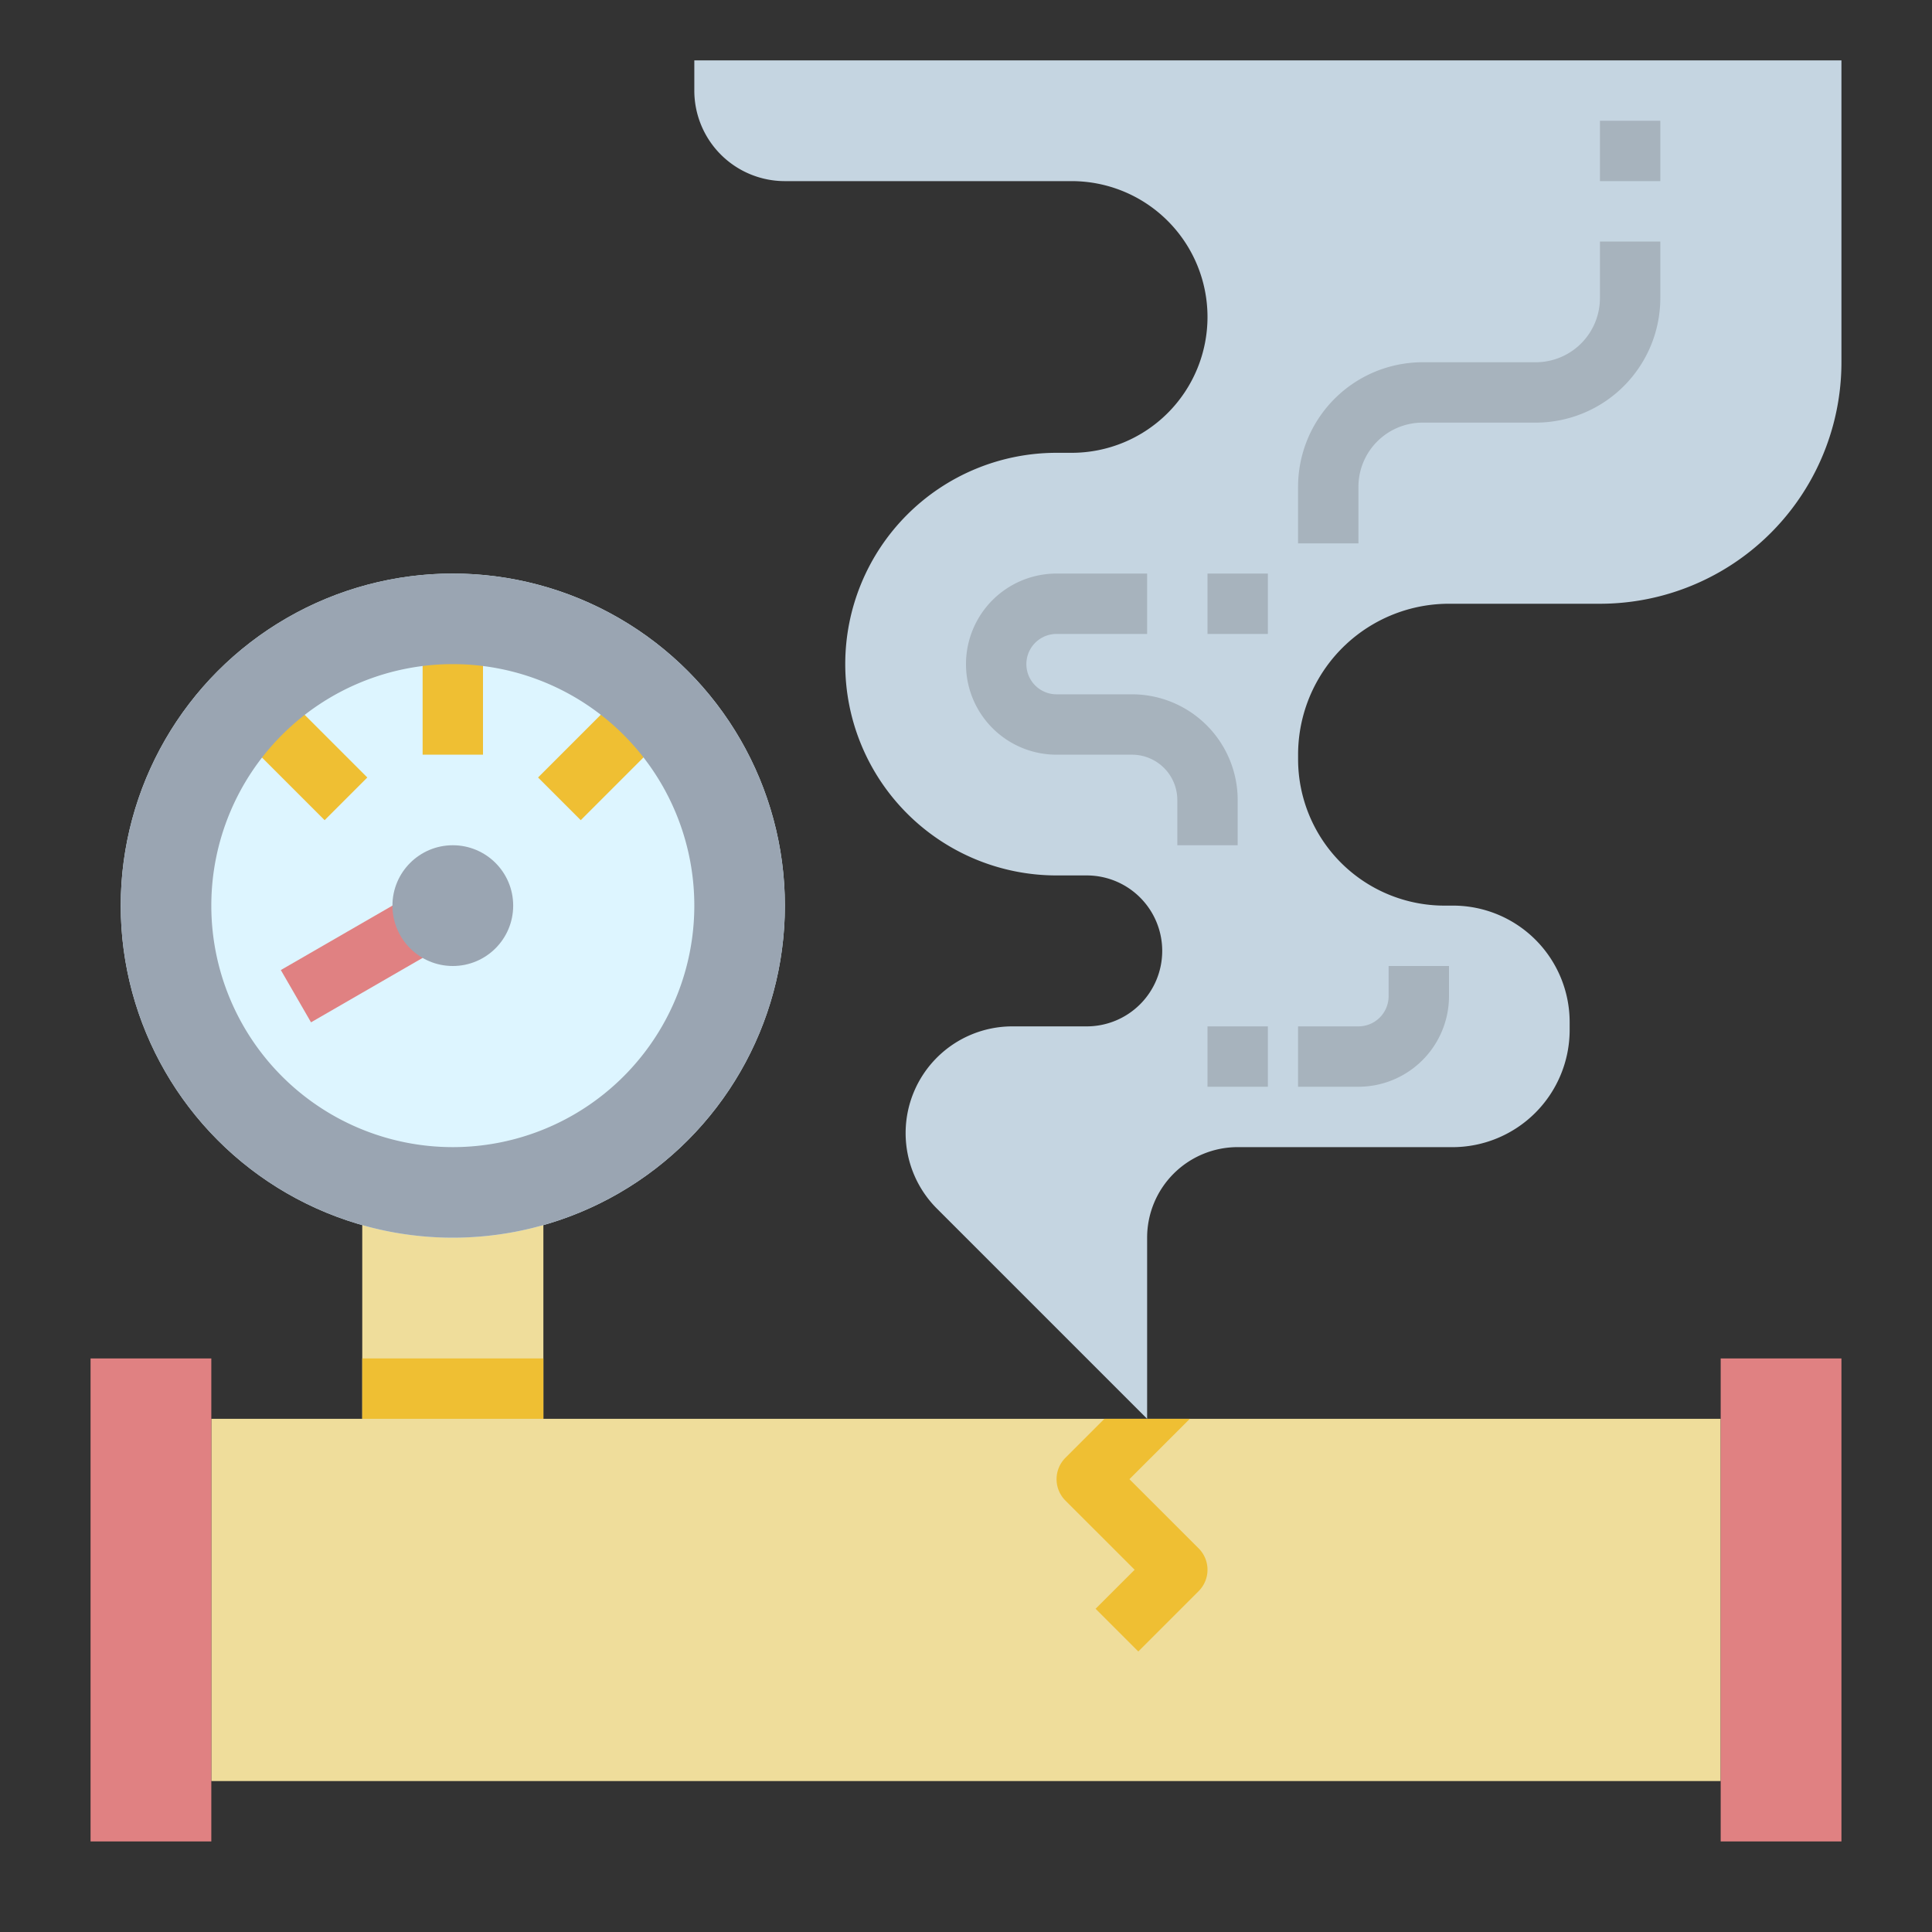 <?xml version="1.0" encoding="UTF-8" standalone="no"?><svg xmlns="http://www.w3.org/2000/svg" version="1.1" xmlns:xlink="http://www.w3.org/1999/xlink" width="512" height="512" x="0" y="0" viewBox="0 0 512 512" style="enable-background:new 0 0 512 512" xml:space="preserve" class=""><rect x="0" y="0" width="512" height="512" fill="#333333" stroke="none"/><g><path fill="#efdd9b" d="M96 312h48v64H96z" opacity="1" data-original="#efdd9b" class=""></path><circle cx="120" cy="240" r="88" fill="#ddf5ff" opacity="1" data-original="#8bcde8" class=""></circle><path fill="#efbf33" d="M112 166.667h16V200h-16zM62.316 193.645l11.312-11.312 23.712 23.712-11.312 11.312zM142.593 206.042l26.878-26.879 11.312 11.312-26.878 26.879z" opacity="1" data-original="#efbf33" class=""></path><path fill="#9aa5b2" d="M120 152a88 88 0 1 0 88 88 88.001 88.001 0 0 0-88-88zm0 152a64 64 0 1 1 64-64 63.995 63.995 0 0 1-64 64z" opacity="1" data-original="#2f4054" class=""></path><path fill="#e08182" d="m74.423 257.072 41.568-24 8 13.855-41.568 24z" opacity="1" data-original="#e54042" class=""></path><circle cx="120" cy="240" r="16" fill="#9aa5b2" opacity="1" data-original="#2f4054" class=""></circle><path fill="#efdd9b" d="M56 376h400v96H56z" opacity="1" data-original="#efdd9b" class=""></path><path fill="#e08182" d="M24 360h32v128H24zM456 360h32v128h-32z" opacity="1" data-original="#e54042" class=""></path><path fill="#c5d5e1" d="M184 16v8a24 24 0 0 0 24 24h76a36 36 0 0 1 36 36 36 36 0 0 1-36 36h-4a56 56 0 0 0-56 56 56 56 0 0 0 56 56h8.004A19.996 19.996 0 0 1 308 252a20.004 20.004 0 0 1-20.004 20h-19.712A28.284 28.284 0 0 0 240 300.284a28.284 28.284 0 0 0 8.284 20L304 376v-48a23.998 23.998 0 0 1 24-23.998l56.895.005a31.077 31.077 0 0 0 31.08-31.102l-.001-2.032a30.899 30.899 0 0 0-30.902-30.875h-2.255a38.806 38.806 0 0 1-38.809-38.79v-1.2A39.993 39.993 0 0 1 384 160h40a64 64 0 0 0 64-64V16z" opacity="1" data-original="#c5d5e1" class=""></path><g fill="#a7b3bd"><path d="M328 224h-16v-12a12.013 12.013 0 0 0-12-12h-20a24 24 0 0 1 0-48h24v16h-24a8 8 0 0 0 0 16h20a28.031 28.031 0 0 1 28 28zM320 152h16v16h-16zM360 144h-16v-15a33.037 33.037 0 0 1 33-33h30a17.019 17.019 0 0 0 17-17V64h16v15a33.037 33.037 0 0 1-33 33h-30a17.019 17.019 0 0 0-17 17zM424 32h16v16h-16zM320 272h16v16h-16zM360 288h-16v-16h16a8.01 8.01 0 0 0 8-8v-8h16v8a24.027 24.027 0 0 1-24 24z" fill="#a7b3bd" opacity="1" data-original="#a7b3bd"></path></g><path fill="#efbf33" d="m317.66 421.66-16 16-11.32-11.32L300.69 416l-18.35-18.34a8.015 8.015 0 0 1 0-11.32L292.68 376h22.64l-16.01 16 18.35 18.34a8.015 8.015 0 0 1 0 11.32zM96 360h48v16H96z" opacity="1" data-original="#efbf33" class=""></path></g></svg>